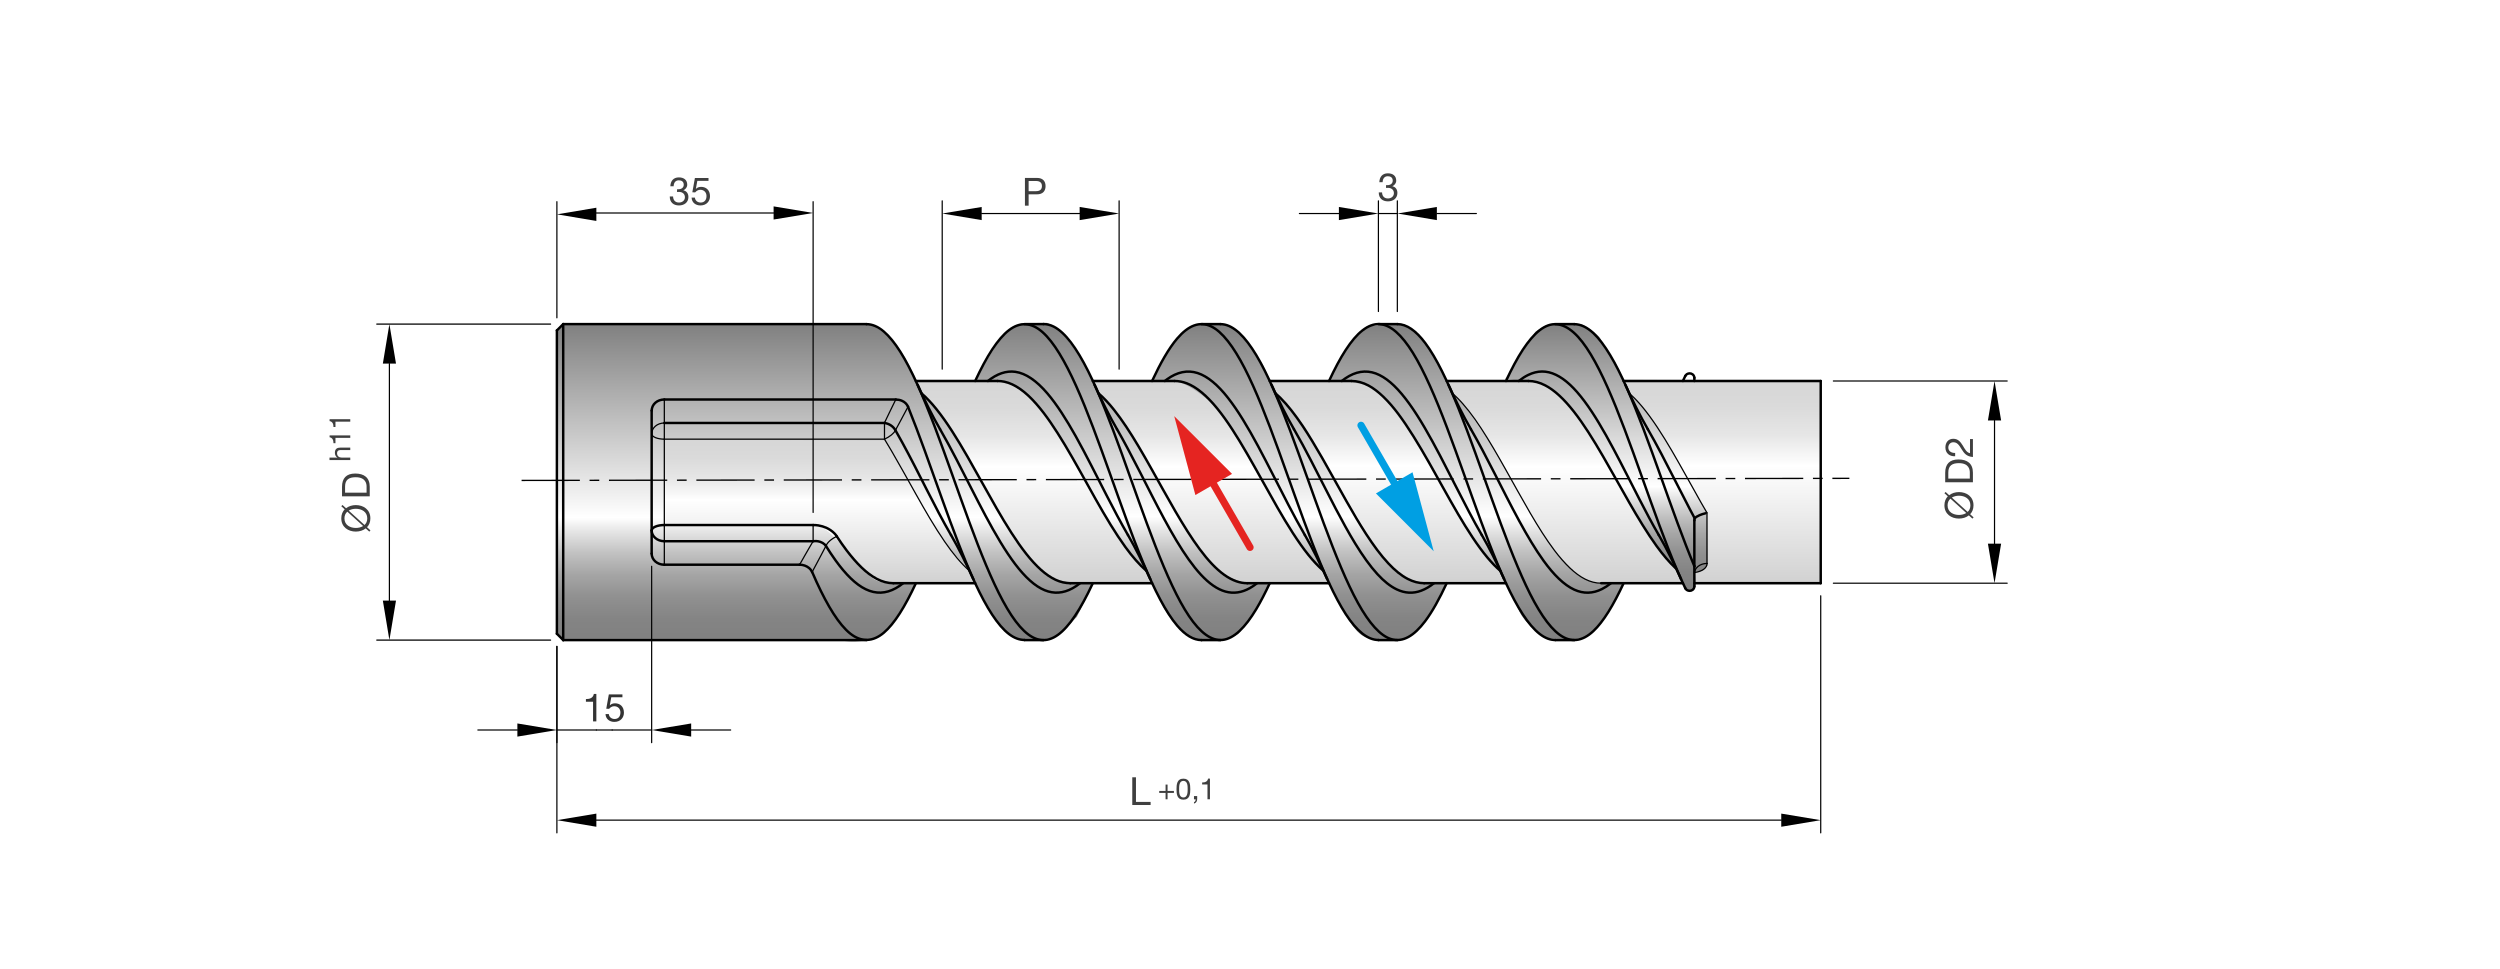 <?xml version="1.0" encoding="UTF-8"?>
<svg xmlns="http://www.w3.org/2000/svg" xmlns:xlink="http://www.w3.org/1999/xlink" viewBox="0 0 514.96 199.64">
  <defs>
    <style>
      .gb {
        fill: url(#c);
      }

      .gb, .gc, .gd, .ge, .gf, .gg, .gh, .gi, .gj, .gk, .gl, .gm, .gn, .go, .gp, .gq {
        stroke-width: 0px;
      }

      .gc {
        fill: #3f3f3f;
      }

      .gd {
        fill: url(#e);
      }

      .ge {
        fill: url(#g);
      }

      .gf {
        fill: url(#i);
      }

      .gr {
        stroke: #009fe3;
      }

      .gr, .gs, .gt, .gu, .gv, .gw, .gx {
        fill: none;
      }

      .gr, .gt {
        stroke-width: 1.5px;
      }

      .gr, .gt, .gu, .gv, .gw, .gx {
        stroke-linecap: round;
        stroke-linejoin: round;
      }

      .gh {
        fill: url(#l);
      }

      .gi {
        fill: url(#b);
      }

      .gs {
        stroke-dasharray: 0 0 0 0 12 2 2 2;
        stroke-miterlimit: 3.86;
        stroke-width: .28px;
      }

      .gs, .gu, .gv, .gw, .gx {
        stroke: #000;
      }

      .gj {
        fill: #e52421;
      }

      .gk {
        fill: #333;
      }

      .gt {
        stroke: #e52421;
      }

      .gu {
        stroke-width: .25px;
      }

      .gv {
        stroke-width: .26px;
      }

      .gl {
        fill: url(#h);
      }

      .gm {
        fill: #009fe3;
      }

      .gn {
        fill: url(#j);
      }

      .go {
        fill: url(#d);
      }

      .gp {
        fill: url(#f);
      }

      .gw {
        stroke-width: .51px;
      }

      .gx {
        stroke-width: .51px;
      }

      .gq {
        fill: url(#k);
      }
    </style>
    <linearGradient id="b" data-name="Neues Verlaufsfeld 4" x1="168.92" y1="90.42" x2="168.92" y2="120.19" gradientUnits="userSpaceOnUse">
      <stop offset="0" stop-color="#d6d6d6"/>
      <stop offset=".13" stop-color="#dadada"/>
      <stop offset=".27" stop-color="#e6e6e6"/>
      <stop offset=".4" stop-color="#fbfbfb"/>
      <stop offset=".42" stop-color="#fff"/>
      <stop offset="1" stop-color="#d1d1d1"/>
    </linearGradient>
    <linearGradient id="c" data-name="Neues Verlaufsfeld 4" x1="213.12" y1="78.58" x2="213.12" y2="120.19" xlink:href="#b"/>
    <linearGradient id="d" data-name="Neues Verlaufsfeld 4" x1="249.67" y1="78.58" x2="249.67" y2="120.25" xlink:href="#b"/>
    <linearGradient id="e" data-name="Neues Verlaufsfeld 4" x1="285.84" y1="78.51" x2="285.84" y2="120.06" xlink:href="#b"/>
    <linearGradient id="f" data-name="Neues Verlaufsfeld 4" x1="322.39" y1="78.45" x2="322.39" y2="120.32" xlink:href="#b"/>
    <linearGradient id="g" data-name="Neues Verlaufsfeld 4" x1="354.77" y1="78.22" x2="354.77" y2="120.28" xlink:href="#b"/>
    <linearGradient id="h" x1="169.98" y1="132.13" x2="169.98" y2="66.77" gradientUnits="userSpaceOnUse">
      <stop offset="0" stop-color="gray"/>
      <stop offset=".07" stop-color="#848484"/>
      <stop offset=".14" stop-color="#909090"/>
      <stop offset=".21" stop-color="#a5a5a5"/>
      <stop offset=".28" stop-color="#c2c2c2"/>
      <stop offset=".35" stop-color="#e7e7e7"/>
      <stop offset=".39" stop-color="#fff"/>
      <stop offset="1" stop-color="gray"/>
    </linearGradient>
    <linearGradient id="i" x1="231.32" y1="131.93" x2="231.32" y2="66.51" xlink:href="#h"/>
    <linearGradient id="j" x1="267.71" y1="131.88" x2="267.71" y2="66.72" xlink:href="#h"/>
    <linearGradient id="k" x1="304.07" y1="131.75" x2="304.07" y2="66.71" xlink:href="#h"/>
    <linearGradient id="l" x1="330.87" y1="121.62" x2="330.87" y2="66.7" xlink:href="#h"/>
  </defs>
  <g id="a" data-name="Ebene 5">
    <path class="gi" d="M182.14,90.42l10.6,18.33,3.72,5.38,1.43,1.63,1.79,1.79,1.24,2.64-18.03-.03s-3.85-.95-6.13-3.82-5.12-6.75-5.12-6.75c0,0-.98-1.66-5.15-1.5s-25.63.03-25.63.03l-3.78.13-.16-17.74,39.59.07,5.64-.16Z"/>
    <path class="gb" d="M188.96,78.58l17.74.13s4.11.91,7.04,4.96,5.22,7.37,5.22,7.37l9.07,15.98,3.59,5.61,4.43,5.09,1.24,2.48h-17.35s-5.74-1.57-8.67-6-12.72-21.26-12.72-21.26l-3.65-6.13-3.46-4.43-1.3-1.04-1.17-2.74Z"/>
    <path class="go" d="M225.35,78.64l18.13-.07s4.83,1.96,8.15,6.91,9.78,15.91,9.78,15.91l4.43,7.57,2.8,3.98,3.85,4.7,1.5,2.61-18.33-.33s-4.7.13-11.93-12.2-13.57-22.7-13.57-22.7l-3.59-3.59-1.24-2.8Z"/>
    <path class="gd" d="M261.61,78.51h17.54s3.65.26,6.39,3.78,4.89,6.78,4.89,6.78l6.39,10.89,4.83,8.28,4.89,6.52,2.67,2.61.85,2.67h-16.96s-4.57.2-9-6.33-13.83-23.28-13.83-23.28l-5.74-7.76-1.96-1.37-.98-2.8Z"/>
    <path class="gp" d="M298.13,78.45l18.26.2s2.67-.07,6.65,4.89,10.96,17.15,10.96,17.15l4.43,7.57,2.61,4.11,2.67,2.93,1.3,1.57,1.63,3.46-16.57-.13-2.74-.46s-5.48-2.22-10.96-11.8-9.85-17.48-9.85-17.48l-4.5-6.46-2.8-2.93-1.11-2.61Z"/>
    <path class="ge" d="M334.62,78.22l40.3.2v41.48l-25.83.39v-2.49s2.79-.05,2.64-1.81-.1-10.27-.1-10.27l-7.63-13.65-5.38-8.12-2.84-2.59-1.17-3.13Z"/>
    <path class="gl" d="M114.71,68.05l1.27-1.27,63.49.1s4.6,2.05,7.53,7.83,2.84,6.07,2.84,6.07l4.4,5.18,4.3,6.98,5.28,9.46,6.75,10.66s4.11,5.48,7.14,6.36,7.63.59,7.63.59l-3.52,7.04-3.33,3.42-1.96.98-3.13.49-3.42-.2s-2.74-.59-4.79-3.82-5.67-10.76-5.67-10.76c0,0-4.7-3.91-9.59-13.21s-7.83-13.21-7.83-13.21l-45.2-.23-.1,17.25,31.7.49s.29-.88,5.67,4.7,4.7,7.24,10.17,7.14,4.4.1,4.4.1l-2.05,3.91s-3.42,5.28-4.79,6.46-5.09,1.86-8.02,1.47-57.72-.1-57.72-.1l-1.57-1.37.1-62.51Z"/>
    <path class="gf" d="M200.96,77.86l5.09-8.09s3-3,4.43-3.13,5.22-.13,5.22-.13l2.64,1.5,3.39,4.3,1.6,2.35,1.79,3.98,1.47,2.8,2.58,2.54,6.26,9.26,5.38,9.62,5.97,9.88,2.54,2.9,2.77,2.77,3.82,1.57,5.9.16-3.68,6.39-2.97,3.95s-1.4,1.17-4.04,1.37-5.12-.07-5.12-.07c0,0-4.66-2.71-7.11-8.18s-2.97-6.42-2.97-6.42l-2.22-2.15-2.8-3.52-5.54-9.98-6.85-11.35-4.04-5.61s-1.57-2.35-3.13-3.46-4.57-2.74-5.35-2.8-5.15.26-5.15.26l.13-.72Z"/>
    <path class="gn" d="M237.48,78.27l3.42-6.6,3.33-3.72,2.49-1.08,5.23-.15,1.57.44,2.74,2.3,3.91,5.72,1.61,3.62,1.37,2.98,1.39.9,4.39,5.46,8.53,14.89,6.65,10.7s2.93,3.98,3.72,4.24,3.33,2.14,4.43,2.15,5.67-.13,5.67-.13l-2.02,4.3s-1.83,3.13-3.26,4.7-2.41,3.07-6.78,2.87-5.48-.2-7.96-4.04-5.61-10.7-5.61-10.7l-3-2.74-7.96-12.78-6.85-11.74-3.85-5.87s-5.83-5.71-9.59-5.61-3.59-.11-3.59-.11Z"/>
    <path class="gq" d="M273.74,78.19l4.04-7.04,3.78-3.91,5.09-.52,2.67.13,2.35,1.57,2.35,2.67,2.8,4.63,2.41,5.35,2.09,2.02,5.48,7.76,3.72,6.52,5.8,10.11,4.3,6.39,3.65,3.91s2.41,2.35,5.8,2.41,4.3,0,4.3,0l-1.5,3.33-3.72,5.61-2.15,2.02s-2.54.72-4.43.59-3.98-.26-3.98-.26c0,0-4.43-2.48-5.87-6.07s-3.85-8.35-3.85-8.35l-2.54-1.89-7.37-11.35-9-15.98s-4.17-6.65-7.11-7.96-8.09-1.57-8.09-1.57l-1.04-.13Z"/>
    <path class="gh" d="M310,78.12l6.26-9.78s2.09-1.57,3.72-1.63,5.87.13,5.87.13c0,0,3.39,1.76,3.91,3.13s3.26,5.28,3.26,5.28l1.83,3.72,1.3,2.67,2.48,2.3,3.07,4.29,3.59,6.46,6.36,11.02.1,10.7s-.56,1.05-1.37,1.24-1.27.15-1.27.15l.16,2.72-.52.98-.98.13-.72-.59-2.15-4.76-.85-.46-2.09-2.28-6.46-10.04-8.8-15.2-4.24-5.67s-3-3.72-6.07-3.98-6.39-.52-6.39-.52Z"/>
  </g>
  <g id="n" data-name="STRACK SCHMAL">
    <g id="o" data-name="ELLIPSE">
      <path class="gv" d="M136.84,87.13c-1.44,0-2.6.99-2.6,2.22"/>
    </g>
    <g id="p" data-name="ELLIPSE">
      <path class="gv" d="M134.23,89.35c0,.61,1.17,1.11,2.6,1.11"/>
    </g>
    <g id="q" data-name="LINE">
      <line class="gv" x1="136.84" y1="90.46" x2="136.84" y2="87.13"/>
    </g>
    <g id="r" data-name="LINE">
      <line class="gv" x1="136.84" y1="111.48" x2="136.84" y2="108.15"/>
    </g>
    <g id="s" data-name="ELLIPSE">
      <path class="gx" d="M136.84,108.15c-1.44,0-2.6.5-2.6,1.11"/>
    </g>
    <g id="t" data-name="ELLIPSE">
      <path class="gx" d="M134.23,109.26c0,1.23,1.17,2.22,2.6,2.22"/>
    </g>
    <g id="u" data-name="LINE">
      <line class="gv" x1="136.84" y1="90.46" x2="136.84" y2="108.15"/>
    </g>
    <g id="v" data-name="LINE">
      <line class="gv" x1="136.84" y1="116.32" x2="136.84" y2="111.48"/>
    </g>
    <g id="w" data-name="ELLIPSE">
      <path class="gx" d="M184.44,88.63c-.43-.8-1.3-1.38-2.25-1.5"/>
    </g>
    <g id="x" data-name="LINE">
      <line class="gv" x1="182.19" y1="87.13" x2="182.19" y2="90.46"/>
    </g>
    <g id="y" data-name="ELLIPSE">
      <path class="gv" d="M182.19,90.46c1.05-.47,1.98-1.22,2.25-1.83"/>
    </g>
    <g id="z" data-name="LINE">
      <line class="gx" x1="182.19" y1="87.13" x2="136.84" y2="87.13"/>
    </g>
    <g id="aa" data-name="LINE">
      <line class="gv" x1="136.84" y1="90.46" x2="182.19" y2="90.46"/>
    </g>
    <g id="ab" data-name="SPLINE">
      <path class="gx" d="M167.49,111.48c.2-.03.39-.04.59-.03.31.01.6.07.88.16.35.12.66.31.91.54.1.1.2.2.27.31"/>
    </g>
    <g id="ac" data-name="ELLIPSE">
      <path class="gv" d="M172.38,110.49c-1.05.44-1.98,1.25-2.25,1.97"/>
    </g>
    <g id="ad" data-name="SPLINE">
      <path class="gx" d="M172.38,110.49c-.14-.22-.31-.43-.5-.62-.45-.46-1.03-.86-1.68-1.16-.51-.22-1.06-.39-1.63-.48-.36-.06-.72-.08-1.08-.08"/>
    </g>
    <g id="ae" data-name="LINE">
      <line class="gv" x1="167.49" y1="111.48" x2="167.49" y2="108.15"/>
    </g>
    <g id="af" data-name="SPLINE">
      <path class="gv" d="M182.19,90.46c.48.77.95,1.57,1.43,2.39,1.67,2.85,3.34,5.91,5.02,8.89,1.97,3.52,3.95,6.92,5.92,9.79,1.71,2.49,3.43,4.57,5.14,6.05"/>
    </g>
    <g id="ag" data-name="SPLINE">
      <path class="gx" d="M241.95,78.48c.83,0,1.66.16,2.49.47,2.09.8,4.18,2.61,6.27,5.17s4.13,5.81,6.19,9.37,4.17,7.47,6.25,11.09,4.24,7.09,6.36,9.72c1.03,1.28,2.06,2.38,3.09,3.27"/>
    </g>
    <g id="ah" data-name="SPLINE">
      <path class="gx" d="M314.84,78.48c1.14,0,2.29.3,3.43.89,1.97,1.01,3.93,2.89,5.9,5.39,2.01,2.56,4.01,5.76,6.02,9.22,1.8,3.1,3.6,6.38,5.4,9.52s3.77,6.4,5.66,9c1.3,1.79,2.61,3.33,3.91,4.54"/>
    </g>
    <g id="ai" data-name="SPLINE">
      <path class="gx" d="M341.68,110.21c-1.33-2.29-2.66-4.8-3.99-7.38-1.79-3.47-3.57-7.06-5.36-10.4-1.99-3.73-3.98-7.14-5.97-9.8s-3.9-4.49-5.85-5.42-3.81-.9-5.72.02c-.65.31-1.3.74-1.95,1.25"/>
    </g>
    <g id="aj" data-name="SPLINE">
      <path class="gx" d="M268.78,110.21c-1.13-1.95-2.26-4.05-3.39-6.22-2.08-4-4.17-8.23-6.25-12.1s-4.13-7.3-6.19-9.93-4.18-4.45-6.27-5.12-4.22-.22-6.32,1.31c-.14.1-.29.21-.43.33"/>
    </g>
    <g id="ak" data-name="SPLINE">
      <path class="gx" d="M195.89,110.21c-1.67-2.88-3.34-6.09-5-9.36s-3.34-6.6-5.02-9.67c-.48-.87-.95-1.73-1.43-2.56"/>
    </g>
    <g id="al" data-name="ELLIPSE">
      <path class="gv" d="M351.61,116.06c-1.44,0-2.6.94-2.6,2.09"/>
    </g>
    <g id="am" data-name="SPLINE">
      <path class="gv" d="M349.04,117.93c.18-.03.35-.06.52-.09.55-.13,1.01-.32,1.35-.56.47-.33.71-.75.71-1.21"/>
    </g>
    <g id="an" data-name="LINE">
      <line class="gv" x1="351.61" y1="105.63" x2="351.61" y2="116.06"/>
    </g>
    <g id="ao" data-name="SPLINE">
      <path class="gv" d="M351.61,105.63c-.41-.69-.81-1.4-1.22-2.11-1.99-3.51-3.99-7.2-5.98-10.61s-4.08-6.66-6.12-9.11c-.89-1.07-1.78-2-2.67-2.76"/>
    </g>
    <g id="ap" data-name="SPLINE">
      <path class="gx" d="M293.36,120.13c-1.13,0-2.27-.3-3.4-.89-1.33-.69-2.66-1.77-3.98-3.19-1.53-1.63-3.06-3.7-4.59-6.06-1.34-2.07-2.69-4.36-4.03-6.73-.84-1.48-1.68-2.99-2.52-4.5s-1.68-3.01-2.52-4.48c-1.34-2.34-2.69-4.58-4.03-6.59-1.53-2.28-3.06-4.25-4.59-5.77-.32-.32-.65-.62-.97-.9"/>
    </g>
    <g id="aq" data-name="SPLINE">
      <path class="gx" d="M220.47,120.13c-1,0-2.01-.23-3.01-.69-2.03-.93-4.05-2.8-6.08-5.37s-4.08-5.86-6.12-9.4-3.99-7.16-5.98-10.62c-2.12-3.68-4.23-7.08-6.35-9.72-1.03-1.29-2.07-2.4-3.1-3.29"/>
    </g>
    <g id="ar" data-name="SPLINE">
      <path class="gx" d="M193.63,88.4c1.13,1.95,2.26,4.06,3.39,6.23,1.99,3.83,3.99,7.87,5.98,11.6s4.08,7.3,6.12,9.98,4.05,4.54,6.08,5.37c1.9.78,3.8.64,5.7-.39.53-.29,1.05-.64,1.58-1.06"/>
    </g>
    <g id="as" data-name="SPLINE">
      <path class="gx" d="M266.53,88.4c1.18,2.03,2.36,4.23,3.54,6.51.84,1.62,1.68,3.27,2.52,4.92s1.68,3.29,2.52,4.9c1.34,2.56,2.69,5.02,4.03,7.21,1.53,2.5,3.06,4.66,4.59,6.33,1.33,1.45,2.66,2.51,3.98,3.14,1.68.8,3.36.89,5.04.26.88-.33,1.75-.84,2.63-1.54"/>
    </g>
    <g id="at" data-name="SPLINE">
      <path class="gx" d="M339.42,88.4c.91,1.57,1.83,3.25,2.74,4.98,1.99,3.78,3.99,7.83,5.98,11.62.29.55.58,1.09.87,1.63"/>
    </g>
    <g id="au" data-name="SPLINE">
      <path class="gv" d="M349.09,106.78c-.03-.05-.06-.1-.08-.15"/>
    </g>
    <g id="av" data-name="SPLINE">
      <path class="gx" d="M205.5,78.48c.46,0,.93.05,1.39.15,2.19.47,4.38,2.07,6.56,4.56,1.96,2.22,3.91,5.14,5.87,8.4,2.12,3.53,4.24,7.45,6.35,11.2s4.09,7.06,6.13,9.88c1.45,1.99,2.89,3.66,4.34,4.91"/>
    </g>
    <g id="aw" data-name="SPLINE">
      <path class="gx" d="M278.39,78.48c1.16,0,2.33.31,3.49.93,2.04,1.09,4.09,3.12,6.13,5.83s4.25,6.35,6.38,10.1c1.97,3.48,3.95,7.12,5.92,10.49s4.03,6.57,6.05,8.98c.89,1.07,1.78,2,2.67,2.76"/>
    </g>
    <g id="ax" data-name="SPLINE">
      <path class="gx" d="M305.23,110.21c-.89-1.53-1.78-3.15-2.66-4.83-1.97-3.73-3.95-7.73-5.92-11.49-2.13-4.05-4.25-7.82-6.38-10.76s-4.09-4.87-6.13-5.88-4.15-.95-6.23.2c-.51.28-1.02.63-1.53,1.03"/>
    </g>
    <g id="ay" data-name="SPLINE">
      <path class="gx" d="M232.34,110.21c-1.47-2.53-2.94-5.33-4.41-8.19-2.12-4.13-4.24-8.39-6.35-12.17-1.96-3.49-3.91-6.57-5.87-8.85-2.19-2.55-4.38-4.1-6.56-4.41-1.89-.26-3.77.39-5.66,1.89"/>
    </g>
    <g id="az" data-name="SPLINE">
      <path class="gv" d="M329.81,120.13c-1.1,0-2.2-.28-3.29-.83-2.1-1.06-4.2-3.12-6.31-5.9-1.68-2.22-3.36-4.89-5.04-7.77s-3.36-5.95-5.04-8.94-3.36-5.9-5.04-8.46c-1.68-2.56-3.36-4.76-5.04-6.4-.29-.28-.58-.55-.87-.8"/>
    </g>
    <g id="ba" data-name="SPLINE">
      <path class="gx" d="M256.92,120.13c-.75,0-1.5-.13-2.24-.39-1.68-.58-3.36-1.81-5.04-3.58s-3.36-4.08-5.04-6.72-3.36-5.59-5.04-8.6-3.36-6.06-5.04-8.89-3.36-5.41-5.04-7.52c-1.06-1.34-2.13-2.48-3.19-3.4"/>
    </g>
    <g id="bb" data-name="SPLINE">
      <path class="gx" d="M184.02,120.13c-1.15,0-2.3-.3-3.45-.91-2.07-1.09-4.14-3.15-6.22-5.9-.66-.88-1.32-1.82-1.98-2.82"/>
    </g>
    <g id="bc" data-name="SPLINE">
      <path class="gx" d="M170.13,112.46c.66,1.06,1.32,2.05,1.98,2.97,2.07,2.87,4.14,4.95,6.22,5.95s4.13.92,6.19-.22c.51-.28,1.02-.63,1.52-1.03"/>
    </g>
    <g id="bd" data-name="SPLINE">
      <path class="gx" d="M230.08,88.4c.72,1.25,1.45,2.56,2.17,3.92,1.68,3.14,3.36,6.5,5.04,9.78s3.36,6.46,5.04,9.26,3.36,5.21,5.04,7.02,3.36,3,5.04,3.47,3.36.23,5.04-.71c.49-.28.98-.61,1.47-1"/>
    </g>
    <g id="be" data-name="SPLINE">
      <path class="gx" d="M302.98,88.4c1.63,2.82,3.27,5.96,4.9,9.16s3.36,6.63,5.04,9.72,3.36,5.92,5.04,8.24c2.1,2.9,4.2,4.97,6.31,5.94,1.9.87,3.8.83,5.7-.12.62-.31,1.24-.71,1.86-1.21"/>
    </g>
    <g id="bf" data-name="LINE">
      <line class="gx" x1="167.49" y1="108.15" x2="136.84" y2="108.15"/>
    </g>
    <g id="bg" data-name="LINE">
      <line class="gx" x1="136.84" y1="111.48" x2="167.49" y2="111.48"/>
    </g>
    <g id="bh" data-name="SPLINE">
      <path class="gv" d="M167.29,117.82c.28-.53.57-1.06.85-1.59s.57-1.07.85-1.6.57-1.08.85-1.62c.09-.18.19-.36.28-.54"/>
    </g>
    <g id="bi" data-name="SPLINE">
      <path class="gv" d="M167.49,111.48c-.27.46-.54.92-.81,1.38-.3.51-.59,1.02-.88,1.53s-.58,1.02-.87,1.53c-.07.13-.15.26-.22.39"/>
    </g>
    <g id="bj" data-name="SPLINE">
      <path class="gv" d="M184.52,82.29c-.2.41-.41.83-.61,1.24-.25.51-.5,1.03-.75,1.54s-.49,1.03-.74,1.54c-.08.17-.16.34-.24.52"/>
    </g>
    <g id="bk" data-name="SPLINE">
      <path class="gv" d="M184.44,88.63c.09-.16.17-.32.26-.48.26-.48.52-.96.78-1.44s.52-.97.78-1.46.52-.98.78-1.47"/>
    </g>
    <g id="bl" data-name="LINE">
      <line class="gv" x1="136.84" y1="87.13" x2="136.84" y2="82.29"/>
    </g>
    <g id="bm" data-name="DIMENSION">
      <g id="bn" data-name="LINE">
        <line class="gu" x1="114.71" y1="65.46" x2="114.71" y2="41.55"/>
      </g>
      <g id="bo" data-name="LINE">
        <line class="gu" x1="167.49" y1="105.55" x2="167.49" y2="41.55"/>
      </g>
      <g id="bp" data-name="LINE">
        <line class="gu" x1="122.84" y1="43.87" x2="159.35" y2="43.87"/>
      </g>
      <g id="bq" data-name="SOLID">
        <polygon class="gg" points="122.84 42.79 122.84 45.51 114.71 44.15 114.71 44.15 122.84 42.79"/>
      </g>
      <g id="br" data-name="SOLID">
        <polygon class="gg" points="159.35 42.51 159.35 45.22 167.49 43.87 167.49 43.87 159.35 42.51"/>
      </g>
      <g id="bs" data-name="MTEXT">
        <g>
          <path class="gc" d="M139.46,38.98c.1,0,.2,0,.3,0,.58,0,1.08-.31,1.08-.93s-.43-.91-1.01-.91c-.74,0-1.06.57-1.07,1.23h-.68c.04-1.08.62-1.83,1.75-1.83.98,0,1.73.47,1.73,1.52,0,.5-.35.93-.78,1.13v.02c.69.15,1.02.7,1.02,1.38,0,1.13-.89,1.73-1.95,1.73-1.15,0-1.91-.68-1.89-1.85h.68c.02.74.43,1.25,1.21,1.25.66,0,1.23-.41,1.23-1.1s-.54-1.09-1.21-1.09c-.14,0-.28,0-.41.02v-.58Z"/>
          <path class="gc" d="M145.93,37.25h-2.29l-.3,1.63.02.02c.25-.28.67-.41,1.06-.41,1.01,0,1.83.65,1.83,1.94,0,.96-.66,1.89-1.98,1.89-.98,0-1.78-.6-1.81-1.62h.68c.04.58.51,1.02,1.19,1.02s1.2-.44,1.2-1.34c0-.75-.52-1.29-1.28-1.29-.43,0-.79.22-1.06.54l-.58-.03.53-2.94h2.8v.6Z"/>
        </g>
      </g>
    </g>
    <g id="bt" data-name="DIMENSION">
      <g id="bu" data-name="LINE">
        <line class="gu" x1="113.41" y1="131.85" x2="77.61" y2="131.85"/>
      </g>
      <g id="bv" data-name="LINE">
        <line class="gu" x1="113.41" y1="66.76" x2="77.61" y2="66.76"/>
      </g>
      <g id="bw" data-name="LINE">
        <line class="gu" x1="80.21" y1="123.71" x2="80.21" y2="74.9"/>
      </g>
      <g id="bx" data-name="SOLID">
        <polygon class="gg" points="78.86 123.71 81.57 123.71 80.21 131.85 80.21 131.85 78.86 123.71"/>
      </g>
      <g id="by" data-name="SOLID">
        <polygon class="gg" points="78.86 74.9 81.57 74.9 80.21 66.76 80.21 66.76 78.86 74.9"/>
      </g>
      <g id="bz" data-name="MTEXT">
        <path class="gc" d="M70.56,104.03l.72.66c.55-.43,1.27-.65,2.02-.65,1.55,0,2.99.92,2.99,2.73,0,.78-.26,1.39-.69,1.83l.71.65-.24.26-.74-.67c-.54.44-1.28.66-2.04.66-1.55,0-2.99-.92-2.99-2.73,0-.79.27-1.41.7-1.86l-.7-.63.24-.26ZM71.54,105.4c-.36.31-.59.77-.59,1.38,0,1.39,1.2,1.97,2.35,1.97.54,0,1.07-.13,1.5-.4l-3.25-2.95ZM75.08,108.14c.35-.31.57-.76.57-1.36,0-1.39-1.2-1.98-2.35-1.98-.52,0-1.06.12-1.47.38l3.25,2.95Z"/>
        <path class="gc" d="M70.45,102.24v-1.96c0-1.76.88-2.74,2.72-2.74s2.99.84,2.99,2.74v1.96h-5.71ZM75.51,101.48v-1.26c0-.52-.14-1.92-2.25-1.92-1.36,0-2.18.5-2.18,1.9v1.28h4.43Z"/>
        <g>
          <path class="gc" d="M67.87,94.77v-.51h1.64c-.37-.18-.53-.62-.53-.99,0-.82.47-1.07,1.13-1.07h2.04v.51h-2.1c-.38,0-.62.24-.62.63,0,.62.41.92.97.92h1.75v.51h-4.28Z"/>
          <path class="gc" d="M72.15,89.68v.51h-3.05v1.1h-.41c0-.58-.16-1.11-.8-1.22v-.39h4.25Z"/>
          <path class="gc" d="M72.15,86.35v.51h-3.05v1.1h-.41c0-.58-.16-1.11-.8-1.22v-.39h4.25Z"/>
        </g>
      </g>
    </g>
    <g id="ca" data-name="DIMENSION">
      <g id="cb" data-name="LINE">
        <line class="gu" x1="377.65" y1="78.48" x2="413.44" y2="78.48"/>
      </g>
      <g id="cc" data-name="LINE">
        <line class="gu" x1="377.65" y1="120.13" x2="413.44" y2="120.13"/>
      </g>
      <g id="cd" data-name="LINE">
        <line class="gu" x1="410.84" y1="86.61" x2="410.84" y2="111.99"/>
      </g>
      <g id="ce" data-name="SOLID">
        <polygon class="gg" points="409.48 86.61 412.2 86.61 410.84 78.48 410.84 78.48 409.48 86.61"/>
      </g>
      <g id="cf" data-name="SOLID">
        <polygon class="gg" points="409.48 111.99 412.2 111.99 410.84 120.13 410.84 120.13 409.48 111.99"/>
      </g>
      <g id="cg" data-name="MTEXT">
        <path class="gc" d="M400.78,101.35l.72.66c.55-.43,1.27-.65,2.02-.65,1.55,0,2.99.92,2.99,2.73,0,.78-.26,1.39-.69,1.83l.71.65-.24.26-.74-.67c-.54.44-1.28.66-2.04.66-1.55,0-2.99-.92-2.99-2.73,0-.79.27-1.41.7-1.86l-.7-.63.24-.26ZM401.76,102.72c-.36.31-.59.77-.59,1.38,0,1.39,1.2,1.97,2.35,1.97.54,0,1.07-.13,1.5-.4l-3.25-2.95ZM405.3,105.45c.35-.31.57-.76.57-1.36,0-1.39-1.2-1.98-2.35-1.98-.52,0-1.05.12-1.47.38l3.25,2.95Z"/>
        <g>
          <path class="gc" d="M400.68,99.34v-1.96c0-1.76.88-2.74,2.72-2.74s2.99.84,2.99,2.74v1.96h-5.71ZM405.75,98.58v-1.26c0-.52-.14-1.92-2.25-1.92-1.36,0-2.18.5-2.18,1.9v1.28h4.43Z"/>
          <path class="gc" d="M402.73,93.98c-1.15.06-2.01-.62-2.01-1.82,0-.99.58-1.78,1.63-1.78,1,0,1.5.67,1.94,1.38.43.71.79,1.46,1.5,1.59v-2.91h.6v3.7c-1.34-.11-1.82-.79-2.32-1.59-.59-.96-.94-1.45-1.73-1.45-.62,0-1.02.5-1.02,1.1,0,.79.73,1.13,1.41,1.1v.68Z"/>
        </g>
      </g>
    </g>
    <g id="ch" data-name="DIMENSION">
      <g id="ci" data-name="LINE">
        <line class="gu" x1="114.71" y1="133.15" x2="114.71" y2="171.55"/>
      </g>
      <g id="cj" data-name="LINE">
        <line class="gu" x1="375.04" y1="122.73" x2="375.04" y2="171.55"/>
      </g>
      <g id="ck" data-name="LINE">
        <line class="gu" x1="122.84" y1="168.94" x2="366.91" y2="168.94"/>
      </g>
      <g id="cl" data-name="SOLID">
        <polygon class="gg" points="122.84 167.59 122.84 170.3 114.71 168.94 114.71 168.94 122.84 167.59"/>
      </g>
      <g id="cm" data-name="SOLID">
        <polygon class="gg" points="366.91 167.59 366.91 170.3 375.04 168.94 375.04 168.94 366.91 167.59"/>
      </g>
      <g id="cn" data-name="MTEXT">
        <path class="gc" d="M233.23,160.11h.76v5.07h3.02v.64h-3.78v-5.71Z"/>
        <g>
          <path class="gc" d="M240.5,162.92h1.31v.41h-1.31v1.31h-.41v-1.31h-1.31v-.41h1.31v-1.31h.41v1.31Z"/>
          <path class="gc" d="M243.76,160.39c1.33,0,1.42,1.22,1.42,2.17s-.08,2.16-1.42,2.16-1.42-1.22-1.42-2.16.08-2.17,1.42-2.17ZM243.76,164.27c.87,0,.88-1.08.88-1.71s0-1.71-.88-1.71-.88,1.08-.88,1.71,0,1.71.88,1.71Z"/>
          <path class="gc" d="M245.93,163.98h.67v.61c0,.45-.2.81-.66.94v-.3c.27-.09.36-.39.35-.58h-.35v-.67Z"/>
          <path class="gc" d="M249.23,164.64h-.51v-3.05h-1.1v-.41c.58,0,1.11-.16,1.22-.8h.39v4.25Z"/>
        </g>
      </g>
    </g>
    <g id="co" data-name="DIMENSION">
      <g id="cp" data-name="LINE">
        <line class="gu" x1="283.93" y1="64.16" x2="283.93" y2="41.38"/>
      </g>
      <g id="cq" data-name="LINE">
        <line class="gu" x1="287.83" y1="64.16" x2="287.83" y2="41.38"/>
      </g>
      <g id="cr" data-name="LINE">
        <line class="gu" x1="275.79" y1="43.98" x2="267.66" y2="43.98"/>
      </g>
      <g id="cs" data-name="LINE">
        <line class="gu" x1="295.97" y1="43.98" x2="304.1" y2="43.98"/>
      </g>
      <g id="ct" data-name="LINE">
        <line class="gu" x1="283.93" y1="43.98" x2="287.83" y2="43.98"/>
      </g>
      <g id="cu" data-name="SOLID">
        <polygon class="gg" points="275.79 42.63 275.79 45.34 283.93 43.98 283.93 43.98 275.79 42.63"/>
      </g>
      <g id="cv" data-name="SOLID">
        <polygon class="gg" points="295.97 42.63 295.97 45.34 287.83 43.98 287.83 43.98 295.97 42.63"/>
      </g>
      <g id="cw" data-name="MTEXT">
        <path class="gc" d="M285.5,38.14c.1,0,.2,0,.3,0,.58,0,1.08-.31,1.08-.93s-.43-.91-1.01-.91c-.74,0-1.06.57-1.07,1.23h-.68c.04-1.08.62-1.83,1.75-1.83.98,0,1.73.47,1.73,1.52,0,.5-.35.93-.78,1.13v.02c.69.15,1.02.7,1.02,1.38,0,1.13-.89,1.73-1.95,1.73-1.15,0-1.91-.68-1.89-1.85h.68c.02.74.43,1.25,1.21,1.25.66,0,1.23-.41,1.23-1.1s-.54-1.09-1.21-1.09c-.14,0-.28,0-.41.02v-.58Z"/>
      </g>
    </g>
    <g id="cx" data-name="DIMENSION">
      <g id="cy" data-name="LINE">
        <line class="gu" x1="194.08" y1="76.03" x2="194.08" y2="41.38"/>
      </g>
      <g id="cz" data-name="LINE">
        <line class="gu" x1="230.52" y1="76.03" x2="230.52" y2="41.38"/>
      </g>
      <g id="da" data-name="LINE">
        <line class="gu" x1="202.21" y1="43.98" x2="222.39" y2="43.98"/>
      </g>
      <g id="db" data-name="SOLID">
        <polygon class="gg" points="202.21 42.63 202.21 45.34 194.08 43.98 194.08 43.98 202.21 42.63"/>
      </g>
      <g id="dc" data-name="SOLID">
        <polygon class="gg" points="222.39 42.63 222.39 45.34 230.52 43.98 230.52 43.98 222.39 42.63"/>
      </g>
      <g id="dd" data-name="MTEXT">
        <path class="gc" d="M211.12,36.65h2.5c1.14,0,1.75.63,1.75,1.69s-.62,1.69-1.75,1.69h-1.74v2.33h-.76v-5.71ZM211.88,39.38h1.49c.86,0,1.25-.37,1.25-1.05s-.39-1.05-1.25-1.05h-1.49v2.09Z"/>
      </g>
    </g>
    <g id="de" data-name="DIMENSION">
      <g id="df" data-name="LINE">
        <line class="gu" x1="114.71" y1="133.15" x2="114.71" y2="152.97"/>
      </g>
      <g id="dg" data-name="LINE">
        <line class="gu" x1="134.23" y1="116.65" x2="134.23" y2="152.97"/>
      </g>
      <g id="dh" data-name="LINE">
        <line class="gu" x1="122.84" y1="150.37" x2="126.1" y2="150.37"/>
      </g>
      <g id="di" data-name="SOLID">
        <polygon class="gg" points="106.57 149.02 106.57 151.73 114.71 150.37 114.71 150.37 106.57 149.02"/>
      </g>
      <g id="dj" data-name="LINE">
        <line class="gu" x1="106.57" y1="150.37" x2="98.44" y2="150.37"/>
      </g>
      <g id="dk" data-name="LINE">
        <line class="gu" x1="114.71" y1="150.37" x2="122.84" y2="150.37"/>
      </g>
      <g id="dl" data-name="SOLID">
        <polygon class="gg" points="142.37 149.02 142.37 151.73 134.23 150.37 134.23 150.37 142.37 149.02"/>
      </g>
      <g id="dm" data-name="LINE">
        <line class="gu" x1="142.37" y1="150.37" x2="150.5" y2="150.37"/>
      </g>
      <g id="dn" data-name="LINE">
        <line class="gu" x1="134.23" y1="150.37" x2="126.1" y2="150.37"/>
      </g>
      <g id="do" data-name="MTEXT">
        <g>
          <path class="gk" d="M122.84,148.6h-.68v-4.06h-1.47v-.54c.78,0,1.48-.21,1.63-1.06h.52v5.67Z"/>
          <path class="gk" d="M128.2,143.63h-2.29l-.3,1.63.02.02c.25-.28.67-.41,1.06-.41,1.01,0,1.83.65,1.83,1.94,0,.96-.66,1.89-1.98,1.89-.98,0-1.78-.6-1.81-1.62h.68c.04.58.51,1.02,1.19,1.02s1.2-.44,1.2-1.34c0-.75-.52-1.29-1.28-1.29-.43,0-.79.22-1.06.54l-.58-.03.53-2.94h2.8v.6Z"/>
        </g>
      </g>
    </g>
  </g>
  <g id="dp" data-name="STRACK VOLL">
    <g id="dq" data-name="SPLINE">
      <path class="gw" d="M134.23,114.04c0,.29.07.6.2.88s.33.54.56.74.52.37.84.49.67.17,1,.17"/>
    </g>
    <g id="dr" data-name="SPLINE">
      <path class="gw" d="M351.3,105.73s0,0,0,0c-.21.05-.42.1-.62.17s-.39.13-.57.21c-.25.11-.47.22-.64.33s-.3.23-.37.33"/>
    </g>
    <g id="ds" data-name="SPLINE">
      <path class="gw" d="M349.09,106.78c-.04.05-.06.14-.07.24,0,.05,0,.11,0,.16"/>
    </g>
    <g id="dt" data-name="SPLINE">
      <path class="gw" d="M164.69,116.32c.37,0,.73.06,1.07.18s.64.29.89.5c.14.12.27.25.37.39s.19.29.26.44"/>
    </g>
    <g id="du" data-name="SPLINE">
      <path class="gw" d="M187.04,83.78c-.11-.27-.28-.51-.49-.72s-.5-.4-.8-.52c-.19-.08-.39-.14-.6-.18s-.42-.06-.63-.06"/>
    </g>
    <g id="dv" data-name="SPLINE">
      <path class="gw" d="M136.84,82.29c-.33,0-.68.06-1,.17s-.61.29-.84.49-.43.45-.56.74-.2.59-.2.88"/>
    </g>
    <g id="dw" data-name="LINE">
      <line class="gw" x1="349.01" y1="78.48" x2="349.01" y2="77.82"/>
    </g>
    <g id="dx" data-name="SPLINE">
      <path class="gw" d="M349.01,77.82c0-.15-.04-.3-.12-.43-.06-.11-.15-.21-.26-.29-.09-.06-.19-.11-.3-.15-.1-.03-.2-.04-.3-.04s-.2.02-.29.04c-.1.03-.2.08-.28.13-.07.05-.13.1-.18.16-.05.06-.1.13-.13.2"/>
    </g>
    <g id="dy" data-name="SPLINE">
      <path class="gw" d="M349.01,120.79c0,.15-.04.3-.12.43-.06.11-.15.21-.26.29-.09.06-.19.11-.3.15-.1.03-.2.04-.3.04s-.2-.02-.29-.04c-.1-.03-.2-.08-.28-.13-.07-.05-.13-.1-.18-.16-.05-.06-.1-.13-.13-.2"/>
    </g>
    <g id="dz" data-name="SPLINE">
      <path class="gw" d="M200.87,78.48s.02-.05.04-.08c2.31-4.96,4.62-8.64,6.93-10.4s4.62-1.61,6.92.43,4.61,5.96,6.92,11.1,4.61,11.47,6.92,17.93c2.31,6.46,4.61,13.01,6.92,18.56s4.65,10.15,6.98,12.87c1.66,1.95,3.33,2.95,4.99,2.96"/>
    </g>
    <g id="ea" data-name="SPLINE">
      <path class="gw" d="M273.76,78.48c1.15-2.47,2.29-4.64,3.44-6.4,2.31-3.55,4.62-5.43,6.92-5.32s4.61,2.2,6.92,5.93,4.68,9.21,7.01,15.36,4.63,12.87,6.95,19.17,4.62,12.08,6.94,16.39,4.62,7.11,6.92,7.95c.5.18,1.01.27,1.51.27"/>
    </g>
    <g id="eb" data-name="SPLINE">
      <path class="gw" d="M346.65,78.48c.16-.35.33-.7.49-1.04"/>
    </g>
    <g id="ec" data-name="LINE">
      <line class="gw" x1="375.04" y1="120.13" x2="375.04" y2="78.48"/>
    </g>
    <g id="ed" data-name="SPLINE">
      <path class="gw" d="M349.01,116.62c-2.31-5.5-4.63-12.04-6.94-18.53-2.31-6.48-4.63-12.88-6.94-18.1s-4.62-9.24-6.94-11.39c-1.31-1.21-2.61-1.82-3.92-1.83"/>
    </g>
    <g id="ee" data-name="SPLINE">
      <path class="gw" d="M298,120.12c-1.48,3.18-2.96,5.87-4.44,7.83-2.31,3.07-4.61,4.38-6.92,3.72s-4.61-3.3-6.92-7.46c-2.34-4.23-4.68-10.01-7.03-16.35-2.32-6.27-4.64-13.06-6.96-19.21s-4.63-11.61-6.95-15.48-4.63-6.12-6.94-6.38c-.15-.02-.31-.03-.46-.03"/>
    </g>
    <g id="ef" data-name="SPLINE">
      <path class="gw" d="M225.1,120.13c-.32.69-.64,1.36-.97,2.01-2.37,4.73-4.74,7.99-7.11,9.18s-4.63.36-6.95-2.28-4.62-7.09-6.94-12.6-4.62-12.05-6.93-18.52c-2.41-6.76-4.82-13.4-7.23-18.72s-4.63-8.96-6.94-10.92c-1.19-1.01-2.37-1.51-3.56-1.51"/>
    </g>
    <g id="eg" data-name="SPLINE">
      <path class="gw" d="M236.94,119.3c-1.46-3.23-2.99-6.33-4.6-9.1"/>
    </g>
    <g id="eh" data-name="SPLINE">
      <path class="gw" d="M309.83,119.3c-1.46-3.23-2.99-6.33-4.6-9.1"/>
    </g>
    <g id="ei" data-name="LINE">
      <line class="gw" x1="188.66" y1="78.48" x2="205.5" y2="78.48"/>
    </g>
    <g id="ej" data-name="LINE">
      <line class="gw" x1="225.1" y1="78.48" x2="241.95" y2="78.48"/>
    </g>
    <g id="ek" data-name="LINE">
      <line class="gw" x1="261.55" y1="78.48" x2="278.39" y2="78.48"/>
    </g>
    <g id="el" data-name="LINE">
      <line class="gw" x1="298" y1="78.48" x2="314.84" y2="78.48"/>
    </g>
    <g id="em" data-name="LINE">
      <line class="gw" x1="334.44" y1="78.48" x2="375.04" y2="78.48"/>
    </g>
    <g id="en" data-name="LINE">
      <line class="gw" x1="184.02" y1="120.13" x2="200.87" y2="120.13"/>
    </g>
    <g id="eo" data-name="LINE">
      <line class="gw" x1="220.47" y1="120.13" x2="237.31" y2="120.13"/>
    </g>
    <g id="ep" data-name="LINE">
      <line class="gw" x1="256.92" y1="120.13" x2="273.76" y2="120.13"/>
    </g>
    <g id="eq" data-name="LINE">
      <line class="gw" x1="293.36" y1="120.13" x2="310.21" y2="120.13"/>
    </g>
    <g id="er" data-name="LINE">
      <line class="gw" x1="329.81" y1="120.13" x2="346.65" y2="120.13"/>
    </g>
    <g id="es" data-name="LINE">
      <line class="gw" x1="349.01" y1="120.13" x2="375.04" y2="120.13"/>
    </g>
    <g id="et" data-name="SPLINE">
      <path class="gw" d="M334.82,79.3c1.46,3.23,2.99,6.33,4.6,9.1"/>
    </g>
    <g id="eu" data-name="SPLINE">
      <path class="gw" d="M261.93,79.3c1.46,3.23,2.99,6.33,4.6,9.1"/>
    </g>
    <g id="ev" data-name="SPLINE">
      <path class="gw" d="M189.03,79.3c1.46,3.23,2.99,6.33,4.6,9.1"/>
    </g>
    <g id="ew" data-name="SPLINE">
      <path class="gw" d="M334.44,120.13c-2.08,4.48-4.17,7.94-6.25,9.88-2.31,2.15-4.62,2.41-6.93.74s-4.62-5.25-6.93-10.15-4.62-11.08-6.93-17.52c-2.31-6.43-4.62-13.08-6.92-18.82-2.31-5.74-4.61-10.55-6.92-13.62-1.91-2.54-3.82-3.88-5.73-3.88"/>
    </g>
    <g id="ex" data-name="SPLINE">
      <path class="gw" d="M261.55,120.12c-.92,1.98-1.84,3.77-2.76,5.31-2.31,3.87-4.63,6.12-6.94,6.38s-4.62-1.47-6.94-4.91-4.62-8.54-6.93-14.47-4.62-12.64-6.92-19.01c-2.31-6.36-4.61-12.36-6.92-16.97-2.37-4.73-4.74-7.99-7.11-9.18-.7-.35-1.4-.52-2.09-.52"/>
    </g>
    <g id="ey" data-name="SPLINE">
      <path class="gw" d="M188.66,120.13c-2.2,4.74-4.4,8.33-6.61,10.2s-4.61,2.01-6.92.17c-2.31-1.85-4.61-5.59-6.92-10.6-.31-.67-.62-1.36-.92-2.07"/>
    </g>
    <g id="ez" data-name="SPLINE">
      <path class="gw" d="M187.04,83.78c2.31,5.7,4.62,12.33,6.93,18.78,2.31,6.45,4.62,12.68,6.93,17.64s4.62,8.64,6.93,10.4c1.07.82,2.14,1.22,3.2,1.22"/>
    </g>
    <g id="fa" data-name="SPLINE">
      <path class="gw" d="M237.31,78.48c1.73-3.71,3.45-6.74,5.18-8.76,2.32-2.71,4.64-3.59,6.96-2.5s4.63,4.16,6.95,8.67,4.63,10.45,6.94,16.8c2.31,6.35,4.62,13.09,6.94,19.08,2.31,5.98,4.62,11.19,6.93,14.74,2.24,3.45,4.49,5.32,6.73,5.32"/>
    </g>
    <g id="fb" data-name="SPLINE">
      <path class="gw" d="M310.21,78.48c.58-1.25,1.15-2.41,1.73-3.49,2.31-4.3,4.62-7.11,6.92-7.95s4.71.34,7.07,3.39,4.62,7.74,6.94,13.46,4.76,12.74,7.14,19.37,4.76,12.98,7.14,17.92"/>
    </g>
    <g id="fc" data-name="LINE">
      <line class="gw" x1="136.84" y1="82.29" x2="184.52" y2="82.29"/>
    </g>
    <g id="fd" data-name="SPLINE">
      <path class="gw" d="M298.38,79.3c1.46,3.23,2.99,6.33,4.6,9.1"/>
    </g>
    <g id="fe" data-name="SPLINE">
      <path class="gw" d="M225.48,79.3c1.46,3.23,2.99,6.33,4.6,9.1"/>
    </g>
    <g id="ff" data-name="SPLINE">
      <path class="gw" d="M200.49,119.3c-1.46-3.23-2.99-6.33-4.6-9.1"/>
    </g>
    <g id="fg" data-name="SPLINE">
      <path class="gw" d="M273.38,119.3c-1.46-3.23-2.99-6.33-4.6-9.1"/>
    </g>
    <g id="fh" data-name="SPLINE">
      <path class="gw" d="M346.28,119.3c-1.46-3.23-2.99-6.33-4.6-9.1"/>
    </g>
    <g id="fi" data-name="LINE">
      <line class="gw" x1="164.69" y1="116.32" x2="136.84" y2="116.32"/>
    </g>
    <g id="fj" data-name="LINE">
      <line class="gw" x1="134.23" y1="84.56" x2="134.23" y2="114.04"/>
    </g>
    <g id="fk" data-name="LINE">
      <line class="gw" x1="349.01" y1="116.62" x2="349.01" y2="107.18"/>
    </g>
    <g id="fl" data-name="LINE">
      <line class="gw" x1="349.01" y1="116.62" x2="349.01" y2="120.79"/>
    </g>
    <g id="fm" data-name="LINE">
      <line class="gw" x1="116.01" y1="66.76" x2="116.01" y2="131.85"/>
    </g>
    <g id="fn" data-name="LINE">
      <line class="gw" x1="114.71" y1="130.54" x2="114.71" y2="68.06"/>
    </g>
    <g id="fo" data-name="LINE">
      <line class="gw" x1="114.71" y1="68.06" x2="116.01" y2="66.76"/>
    </g>
    <g id="fp" data-name="LINE">
      <line class="gw" x1="114.71" y1="130.54" x2="116.01" y2="131.85"/>
    </g>
    <g id="fq" data-name="LINE">
      <line class="gw" x1="116.01" y1="66.76" x2="178.49" y2="66.76"/>
    </g>
    <g id="fr" data-name="LINE">
      <line class="gw" x1="211.03" y1="66.76" x2="214.94" y2="66.76"/>
    </g>
    <g id="fs" data-name="LINE">
      <line class="gw" x1="247.48" y1="66.76" x2="251.38" y2="66.76"/>
    </g>
    <g id="ft" data-name="LINE">
      <line class="gw" x1="283.93" y1="66.76" x2="287.83" y2="66.76"/>
    </g>
    <g id="fu" data-name="LINE">
      <line class="gw" x1="320.37" y1="66.76" x2="324.28" y2="66.76"/>
    </g>
    <g id="fv" data-name="LINE">
      <line class="gw" x1="116.01" y1="131.85" x2="178.49" y2="131.85"/>
    </g>
    <g id="fw" data-name="LINE">
      <line class="gw" x1="211.03" y1="131.85" x2="214.94" y2="131.85"/>
    </g>
    <g id="fx" data-name="LINE">
      <line class="gw" x1="247.48" y1="131.85" x2="251.38" y2="131.85"/>
    </g>
    <g id="fy" data-name="LINE">
      <line class="gw" x1="283.93" y1="131.85" x2="287.83" y2="131.85"/>
    </g>
    <g id="fz" data-name="LINE">
      <line class="gw" x1="320.37" y1="131.85" x2="324.28" y2="131.85"/>
    </g>
  </g>
  <g id="ga" data-name="STRACK UNSICHTBARE">
    <line class="gs" x1="107.44" y1="98.96" x2="380.94" y2="98.53"/>
    <g>
      <line class="gr" x1="280.35" y1="87.62" x2="288.68" y2="102.04"/>
      <polygon class="gm" points="283.42 101.64 295.32 113.55 290.96 97.28 283.42 101.64"/>
    </g>
    <g>
      <line class="gt" x1="248.52" y1="97.22" x2="257.48" y2="112.74"/>
      <polygon class="gj" points="246.23 101.97 241.87 85.71 253.78 97.61 246.23 101.97"/>
    </g>
  </g>
</svg>